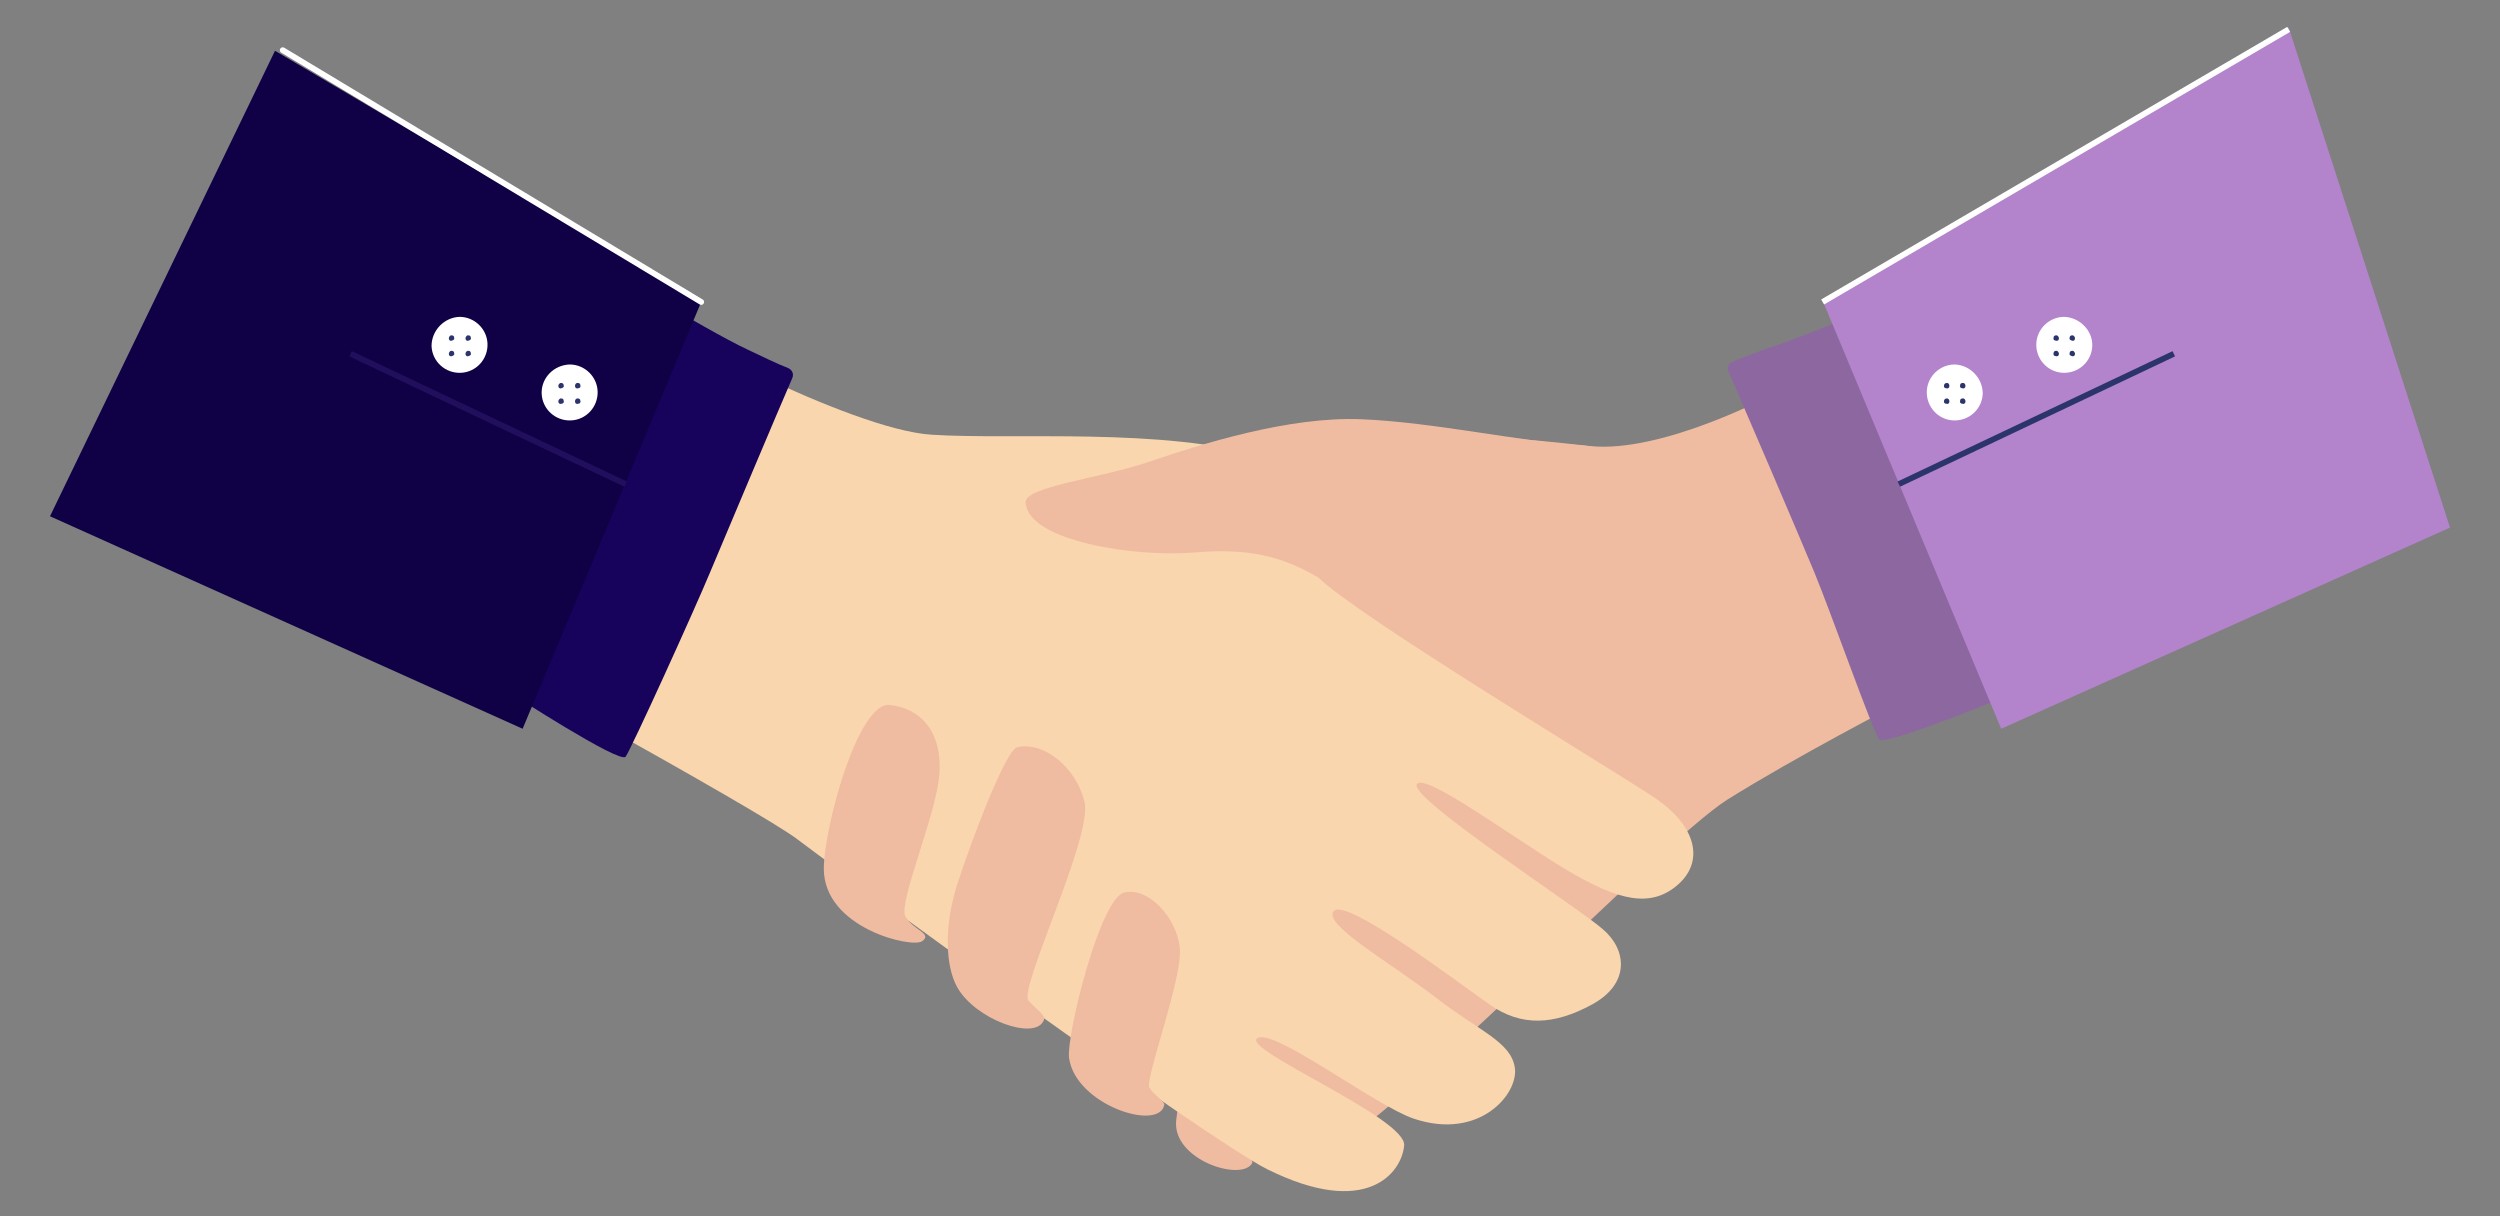 <svg xmlns="http://www.w3.org/2000/svg" xmlns:xlink="http://www.w3.org/1999/xlink" id="Layer_1" x="0px" y="0px" viewBox="0 0 420 204.3" style="enable-background:new 0 0 420 204.3;" xml:space="preserve"><rect x="0" y="0" width="420" height="204.3" fill="#808080" stroke="none"/><style type="text/css">	.st0{fill:#EFBCA1;}	.st1{fill:#F9D6AE;}	.st2{fill:#8D68A0;}	.st3{fill:#B383CC;}	.st4{fill:none;stroke:#FFFFFF;stroke-width:0.972;stroke-miterlimit:10;}	.st5{fill:none;stroke:#2C356B;stroke-width:0.972;stroke-miterlimit:10;}	.st6{fill:#FFFFFF;}	.st7{fill:#2C356B;}	.st8{fill:#17025C;}	.st9{fill:#100045;}	.st10{fill:none;stroke:#FFFFFF;stroke-width:0.972;stroke-linecap:round;stroke-linejoin:round;}	.st11{fill:none;stroke:#210F5D;stroke-width:0.972;stroke-miterlimit:10;}	.st12{fill:none;}</style><g id="Group_118" transform="translate(-237 -2183.468)">	<path id="Path_87" class="st0" d="M439.8,2351.7c-1.5,5.8-4.5,13.3-5.2,20c-0.7,6.7,11.2,10.4,12.8,7.1c0.2-0.4-2.5-2.8-0.3-8.9  c2.7-7.4,4.1-10.6,2.8-15.7C449,2350.2,440.8,2348.2,439.8,2351.7"></path>	<path id="Path_88" class="st0" d="M535.1,2249.6c0,0-18.8,10.1-31,8.8c-12.1-1.3-41.9-5.1-52.9,6.4s-54.7,67.2-52.6,71.3  c2.1,4.1,50.7,44.1,61.1,40.6c10.3-3.5,56-51.6,67.5-58.9c11.5-7.2,28.7-16.1,28.7-16.1L535.1,2249.6z"></path>	<path id="Path_89" class="st1" d="M346.8,2237.5c0,0,32.7,18.1,46.7,19c14,0.9,38.5-1.3,56.2,3.8c17.7,5,2.5,13.8,8.7,20.1  c6.2,6.3,49.9,32.6,56.6,37.1c6.7,4.5,8.5,10.4,4,14.5c-4.6,4.1-10,2.8-18.5-2.2c-8.5-5-24.6-17-25.5-14.5  c-0.9,2.5,27.4,20.8,31.3,24.3c4,3.4,4.6,9.1-1.8,12.6c-6.4,3.5-11.9,3.8-17.3,0s-24-17.9-26.1-15.7c-2.1,2.2,9.7,8.8,17.3,14.7  c7.1,5.5,12.5,7.3,13.1,11.7c0.6,4.4-6,12.2-17,8.5c-6.5-2.2-23.7-15.4-26.3-13.5c-2.6,1.9,25.1,13.4,24.7,18  c-0.4,4.6-6.3,12.3-23,4c-10.2-5.1-72.4-50.4-78.9-55.4c-6.5-5-61.3-34.9-61.3-34.9L346.8,2237.5z"></path>	<path id="Path_91" class="st0" d="M409.3,2267.9c-0.2-2.7,12.4-4,20.9-6.9s23.3-7.6,35.5-7.1s26.9,3.8,37.1,4.4  c10.1,0.6,2.6,12.3-7.1,15.3c-9.7,2.9-31,10.5-37.2,6.9s-11.6-5-21.1-4.2C427.8,2277.1,409.7,2274.4,409.3,2267.9"></path>	<path id="Path_92" class="st2" d="M547.9,2236.7c0,0-9.2,3.7-12.8,4.9c-2.5,0.8-5.4,2-7,2.6c-0.7,0.3-1,1-0.7,1.7c0,0,0,0,0,0  c2.4,5.5,12,27.9,14.4,33.7c2.7,6.5,9.9,26.9,10.9,28.1c1,1.2,22.5-7.7,22.5-7.7L547.9,2236.7z"></path>	<path id="Path_93" class="st3" d="M621.5,2188.1l-78.2,46.1l29.9,71.7l75.4-33.8L621.5,2188.1z"></path>	<line id="Line_24" class="st4" x1="621.5" y1="2188.4" x2="543.2" y2="2234.2"></line>	<line id="Line_25" class="st5" x1="556" y1="2264.8" x2="602.2" y2="2242.9"></line>	<path id="Path_94" class="st6" d="M570.1,2249.6c-0.1,2.6-2.3,4.6-4.9,4.5c-2.6-0.1-4.6-2.3-4.5-4.9c0.1-2.5,2.2-4.5,4.7-4.5  C568,2244.8,570.1,2247,570.1,2249.6"></path>	<path id="Path_95" class="st7" d="M564.5,2248.3c0,0.3-0.2,0.5-0.5,0.4c-0.3,0-0.5-0.2-0.4-0.5c0-0.2,0.2-0.4,0.5-0.4  C564.3,2247.8,564.5,2248,564.5,2248.3"></path>	<path id="Path_96" class="st7" d="M567.2,2248.3c0,0.3-0.2,0.5-0.5,0.4c-0.3,0-0.5-0.2-0.4-0.5c0-0.3,0.2-0.4,0.5-0.4  C567,2247.8,567.2,2248,567.2,2248.3"></path>	<path id="Path_97" class="st7" d="M564.5,2250.9c0,0.3-0.2,0.5-0.5,0.4c-0.3,0-0.5-0.2-0.4-0.5c0-0.2,0.2-0.4,0.5-0.4  C564.3,2250.4,564.5,2250.6,564.5,2250.9"></path>	<path id="Path_98" class="st7" d="M567.2,2250.9c0,0.3-0.2,0.5-0.5,0.4c-0.3,0-0.5-0.2-0.4-0.5c0-0.3,0.2-0.4,0.5-0.4  C567,2250.4,567.2,2250.6,567.2,2250.9"></path>	<path id="Path_99" class="st6" d="M588.5,2241.6c-0.1,2.6-2.3,4.6-4.9,4.5c-2.6-0.1-4.6-2.3-4.5-4.9c0.1-2.5,2.2-4.5,4.7-4.5  C586.4,2236.8,588.6,2239,588.5,2241.6"></path>	<path id="Path_100" class="st7" d="M582.9,2240.3c0,0.3-0.2,0.5-0.5,0.4c-0.3,0-0.5-0.2-0.4-0.5c0-0.3,0.2-0.4,0.5-0.4  C582.7,2239.8,582.9,2240.1,582.9,2240.3"></path>	<path id="Path_101" class="st7" d="M585.6,2240.3c0,0.3-0.2,0.5-0.5,0.4s-0.5-0.2-0.4-0.5c0-0.3,0.2-0.4,0.5-0.4  C585.4,2239.8,585.6,2240.1,585.6,2240.3"></path>	<path id="Path_102" class="st7" d="M582.9,2242.9c0,0.3-0.2,0.5-0.5,0.4c-0.3,0-0.5-0.2-0.4-0.5c0-0.3,0.2-0.4,0.5-0.4  C582.7,2242.4,582.9,2242.7,582.9,2242.9"></path>	<path id="Path_103" class="st7" d="M585.6,2242.9c0,0.3-0.2,0.5-0.5,0.4s-0.5-0.2-0.4-0.5c0-0.3,0.2-0.4,0.5-0.4  C585.4,2242.4,585.6,2242.7,585.6,2242.9"></path>	<path id="Path_104" class="st8" d="M350.7,2235.7c0,0,8.4,4.9,11.9,6.5c2.1,1,5.2,2.5,6.8,3.1c0.7,0.3,1,1,0.7,1.7c0,0,0,0,0,0  c-2.4,5.5-11.4,26.9-13.8,32.6c-2.7,6.5-13.3,29.8-14.2,31c-1,1.2-19.2-10.6-19.2-10.6L350.7,2235.7z"></path>	<path id="Path_105" class="st9" d="M354.8,2234.2l-71.6-42.2l-37.8,78.2l79.4,35.7L354.8,2234.2z"></path>	<line id="Line_26" class="st10" x1="284.5" y1="2191.9" x2="354.8" y2="2234.2"></line>	<line id="Line_27" class="st11" x1="342.1" y1="2264.8" x2="295.9" y2="2242.9"></line>	<path id="Path_106" class="st6" d="M328,2249.6c0.1,2.6,2.3,4.6,4.9,4.5c2.6-0.1,4.6-2.3,4.5-4.9c-0.1-2.5-2.2-4.5-4.7-4.5  C330,2244.8,327.9,2247,328,2249.6"></path>	<path id="Path_107" class="st7" d="M333.6,2248.3c0,0.3,0.2,0.5,0.5,0.4c0.3,0,0.5-0.2,0.4-0.5c0-0.3-0.2-0.4-0.5-0.4  C333.8,2247.8,333.6,2248,333.6,2248.3"></path>	<path id="Path_108" class="st7" d="M330.8,2248.3c0,0.3,0.2,0.5,0.5,0.4s0.5-0.2,0.4-0.5c0-0.3-0.2-0.4-0.5-0.4  C331.1,2247.8,330.8,2248,330.8,2248.3"></path>	<path id="Path_109" class="st7" d="M333.6,2250.9c0,0.3,0.2,0.5,0.5,0.4c0.3,0,0.5-0.2,0.4-0.5c0-0.3-0.2-0.4-0.5-0.4  C333.8,2250.4,333.6,2250.6,333.6,2250.9"></path>	<path id="Path_110" class="st7" d="M330.8,2250.9c0,0.3,0.2,0.5,0.5,0.4c0.3,0,0.5-0.2,0.4-0.5c0-0.3-0.2-0.4-0.5-0.4  C331.1,2250.4,330.8,2250.6,330.8,2250.9"></path>	<path id="Path_111" class="st6" d="M309.5,2241.6c0.1,2.6,2.3,4.6,4.9,4.5s4.6-2.3,4.5-4.9c-0.1-2.5-2.2-4.5-4.7-4.5  C311.6,2236.8,309.5,2239,309.5,2241.6"></path>	<path id="Path_112" class="st7" d="M315.2,2240.3c0,0.3,0.2,0.5,0.5,0.4s0.5-0.2,0.4-0.5c0-0.3-0.2-0.4-0.5-0.4  C315.4,2239.8,315.2,2240.1,315.2,2240.3"></path>	<path id="Path_113" class="st7" d="M312.4,2240.3c0,0.3,0.2,0.5,0.5,0.4s0.5-0.2,0.4-0.5c0-0.3-0.2-0.4-0.5-0.4  C312.6,2239.8,312.4,2240.1,312.4,2240.3"></path>	<path id="Path_114" class="st7" d="M315.2,2242.9c0,0.3,0.2,0.5,0.5,0.4s0.5-0.2,0.4-0.5c0-0.3-0.2-0.4-0.5-0.4  C315.4,2242.4,315.2,2242.7,315.2,2242.9"></path>	<path id="Path_115" class="st7" d="M312.4,2242.9c0,0.3,0.2,0.5,0.5,0.4s0.5-0.2,0.4-0.5c0-0.3-0.2-0.4-0.5-0.4  C312.6,2242.4,312.4,2242.7,312.4,2242.9"></path>	<path id="Path_116" class="st0" d="M375.4,2329.4c0-6.7,5.7-28.1,11.1-27.5s8.9,4.8,8.3,11.8c-0.6,6.9-6.9,21.4-5.7,23.7  c1.2,2.3,4.7,2.9,2.8,4.2C390.2,2342.8,375.4,2339.4,375.4,2329.4"></path>	<path id="Path_117" class="st0" d="M397.8,2349.3c-2-3.6-2.2-10.3,0-17.2s8.1-22.6,10.1-23.1c4.5-1,9.9,3.4,11.3,9.2  c1.4,5.9-11.2,31.5-9.4,33.4c1.8,1.9,3,2.5,2.5,3.4C410.7,2358.3,400.8,2354.7,397.8,2349.3"></path>	<path id="Path_118" class="st0" d="M416.6,2361.2c-0.5-3.6,5.2-26.9,9.3-27.8c4.1-0.9,8.7,4.2,9.3,9.2c0.6,5-5.9,22.1-5.1,23.6  c0.8,1.3,2.6,2.3,2.5,2.9C431.7,2373.6,417.7,2369.1,416.6,2361.2"></path>	<rect id="Rectangle_52" x="245.5" y="2187.6" class="st12" width="403" height="196"></rect></g></svg>